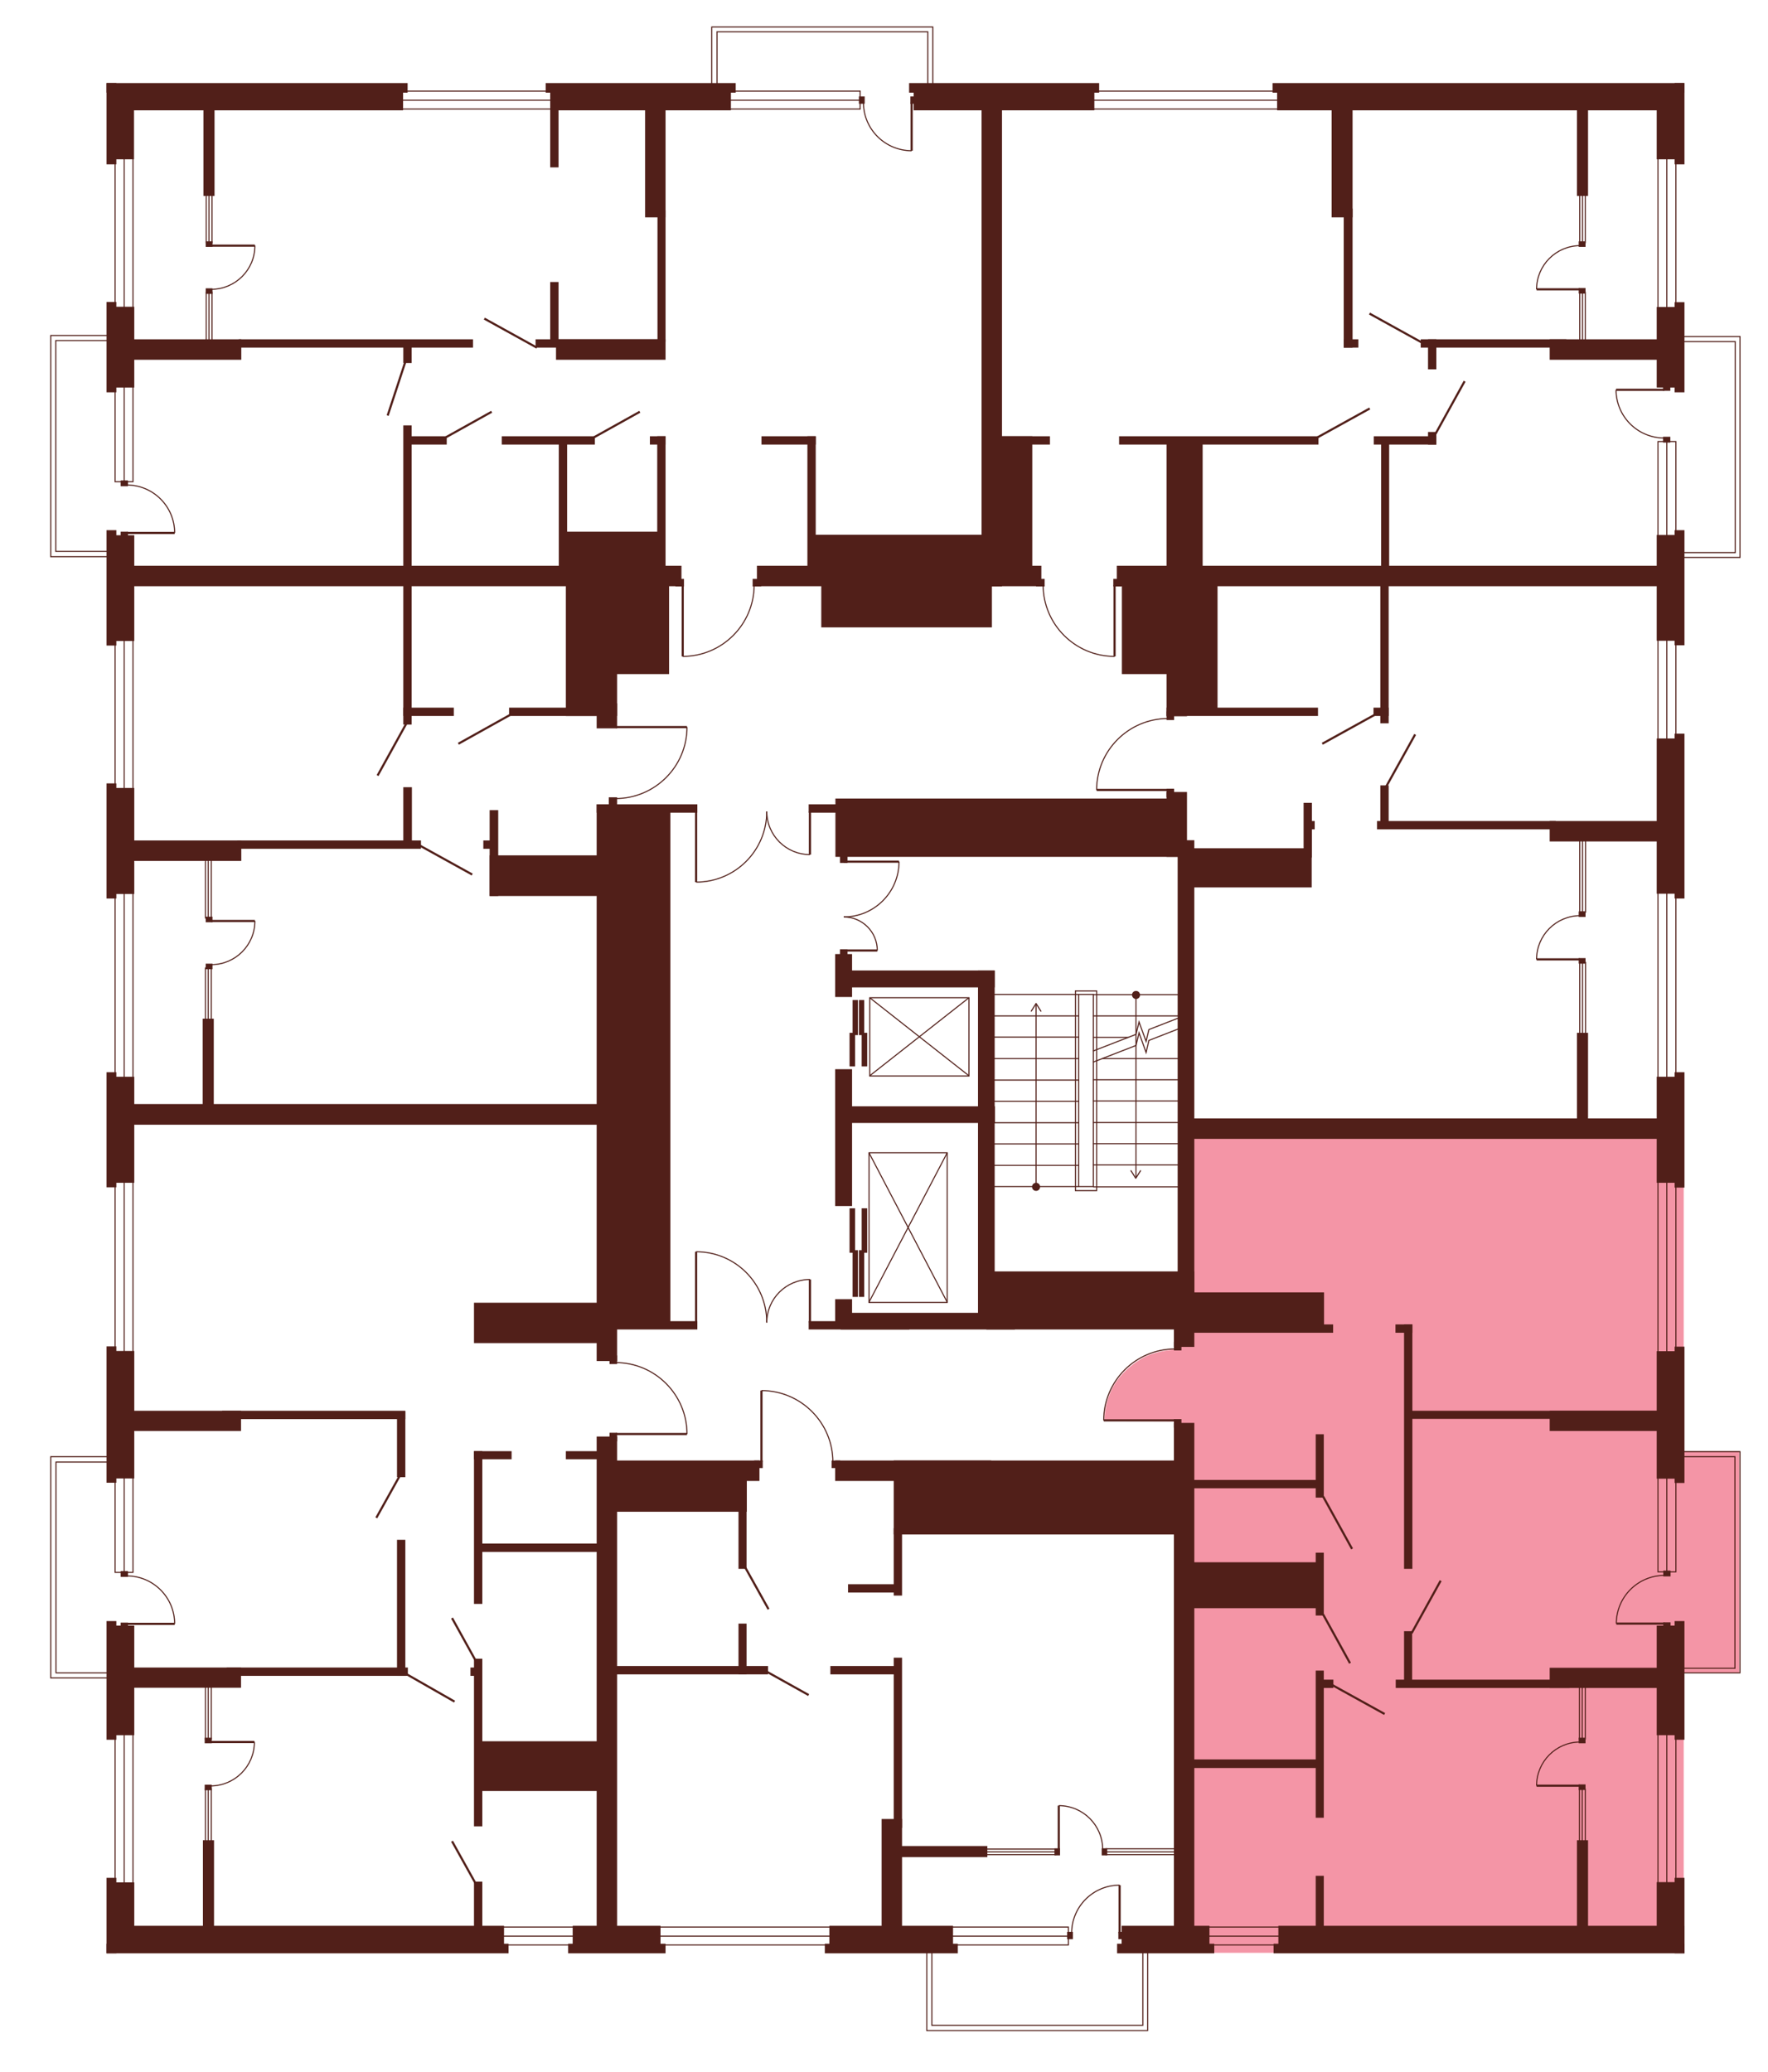 <?xml version="1.0" encoding="utf-8"?>
<!-- Generator: Adobe Illustrator 27.9.0, SVG Export Plug-In . SVG Version: 6.00 Build 0)  -->
<svg version="1.1" xmlns="http://www.w3.org/2000/svg" xmlns:xlink="http://www.w3.org/1999/xlink" x="0px" y="0px"
	 viewBox="0 0 700.5 820.6" style="enable-background:new 0 0 700.5 820.6;" xml:space="preserve">
<style type="text/css">
	.st0{display:none;fill:#F495A6;}
	.st1{fill:#F495A6;}
	.st2{fill:#511F19;stroke:#511F19;stroke-miterlimit:10;}
	.st3{fill:none;stroke:#511F19;stroke-width:0.425;stroke-miterlimit:10;}
	.st4{fill:none;stroke:#511F19;stroke-width:0.85;stroke-miterlimit:10;}
	.st5{fill:#511F19;}
</style>
<g id="Layer_4">
	<path id="_x32_Г5" class="st0" d="M261.1,228.8H42.9V33.7h349.8v193.6h-92.1v4.8H299c0,0,0.5,6.9-3.8,14.1
		c-4.3,7.2-10.3,10.3-10.3,10.3s-5.6,3.6-14.1,3.8l-0.1-28.3l-5.8,0L261.1,228.8z"/>
	<path id="_x32_A5" class="st0" d="M393.8,232l-1.1-198.4h274.4v194.8H445v3.5h-3.2v28.3c0,0-7-0.2-10.8-2.1c0,0-6.1-2.8-7.7-4.8
		c0,0-3.6-3.6-4.6-5c-1-1.5-3-5.1-3-5.1s-2.8-8.2-2.2-11.2H393.8z"/>
	<path id="_x31_А5" class="st0" d="M462.9,284.9v-55.8h204.1v218.7H470.8v-111h-7.9v-23.6h-28.3c0,0-0.6-8.6,5.6-16.8
		c6.1-8.2,14.8-10.3,14.8-10.3S459.9,284.6,462.9,284.9z"/>
	<path id="_x32_Б5" class="st1" d="M465.8,534.6v-29.9h4.3v-56.9h197v325.7H469.4V566.2h-3.5V563l-28.3-0.1c0,0-0.3-8.8,5-16.1
		s12.6-10.1,12.6-10.1S461.7,534.4,465.8,534.6z"/>
	<path id="_x31_Б5" class="st0" d="M330.2,579.3h137.5v194.1H240.6V579.3h61.3v-28.2c0,0,7.6-0.2,14.4,4
		c6.8,4.1,10.1,10.2,10.1,10.2S328.8,566.9,330.2,579.3z"/>
	<path id="_x32_В5" class="st0" d="M244.2,568.3v205.2H42.9V441.6h201.2V540c0,0,11.1-0.4,19.1,7.4c8,7.8,8.8,16.5,8.8,16.5
		l0.3,4.3H244.2z"/>
	<path id="_x31_В5" class="st0" d="M244.2,316.6v125.1H42.9V228.8h201.2v59.6h28.3c0,0,0.9,7.2-5.7,16.9c0,0-6.8,7.8-9.8,8.2
		C257,313.5,250.1,317.1,244.2,316.6z"/>
	<rect x="282" y="10.7" class="st0" width="87.6" height="33.8"/>
	<rect x="652.6" y="133.1" class="st0" width="36.6" height="87.5"/>
	<rect x="655.2" y="574.8" class="st1" width="33.9" height="87.6"/>
	<polygon class="st0" points="454.6,773.1 454.6,804.5 367.1,804.5 367.1,770.6 	"/>
	<polygon class="st0" points="51.7,664.6 20,664.6 20,577 56.2,577 55,664.6 	"/>
	<polygon class="st0" points="58.1,220.3 20,220.3 20,132.7 60.2,132.7 	"/>
</g>
<g id="СТЕНЫ">
	<rect x="42.7" y="33.4" class="st2" width="118.3" height="2.8"/>
	<rect x="216.7" y="33.4" class="st2" width="74.3" height="2.8"/>
	<rect x="42.7" y="33.4" class="st2" width="2.9" height="31.2"/>
	<polyline class="st3" points="45.6,154.8 45.6,190.8 52.7,190.8 52.7,153 	"/>
	<rect x="45.6" y="36.1" class="st2" width="113.6" height="7.1"/>
	<rect x="218.5" y="36.1" class="st2" width="70.6" height="7.1"/>
	<rect x="360.7" y="33.4" class="st2" width="74.3" height="2.8"/>
	<rect x="362.5" y="36.1" class="st2" width="70.6" height="7.1"/>
	<rect x="504.7" y="33.4" class="st2" width="162.1" height="2.8"/>
	<rect x="506.5" y="36.1" class="st2" width="157.4" height="7.1"/>
	<rect x="45.6" y="36.1" class="st2" width="7" height="26.5"/>
	<rect x="664" y="33.4" class="st2" width="2.9" height="31.2"/>
	<rect x="656.9" y="36.1" class="st2" width="7.1" height="26.5"/>
	<rect x="664" y="120.2" class="st2" width="2.9" height="34.7"/>
	<rect x="656.9" y="122.1" class="st2" width="7.1" height="30.9"/>
	<rect x="664" y="210.5" class="st2" width="2.9" height="44.6"/>
	<rect x="656.9" y="212.4" class="st2" width="7.1" height="40.9"/>
	<rect x="664" y="291.1" class="st2" width="2.9" height="64.3"/>
	<rect x="656.9" y="293" class="st2" width="7.1" height="60.5"/>
	<rect x="664" y="425.2" class="st2" width="2.9" height="44.7"/>
	<rect x="656.9" y="427" class="st2" width="7.1" height="41"/>
	<rect x="664" y="533.9" class="st2" width="2.9" height="53"/>
	<rect x="656.9" y="535.7" class="st2" width="7.1" height="49.5"/>
	<rect x="664" y="642.6" class="st2" width="2.9" height="46"/>
	<rect x="656.9" y="644.4" class="st2" width="7.1" height="42.4"/>
	<rect x="664" y="744.3" class="st2" width="2.9" height="28.9"/>
	<rect x="656.9" y="746" class="st2" width="7.1" height="27.1"/>
	<rect x="505.1" y="770.4" class="st2" width="161.8" height="2.8"/>
	<rect x="507" y="763.3" class="st2" width="159.8" height="7.1"/>
	<rect x="327.3" y="770.4" class="st2" width="51.7" height="2.8"/>
	<rect x="225.6" y="770.4" class="st2" width="37.6" height="2.8"/>
	<rect x="329.1" y="763.3" class="st2" width="48" height="7.1"/>
	<rect x="227.4" y="763.3" class="st2" width="33.8" height="7.1"/>
	<rect x="42.7" y="770.4" class="st2" width="158.3" height="2.8"/>
	<rect x="45.6" y="763.3" class="st2" width="153.6" height="7.1"/>
	<rect x="42.7" y="744.3" class="st2" width="2.9" height="28.9"/>
	<rect x="45.6" y="746.1" class="st2" width="7.1" height="24.2"/>
	<rect x="42.7" y="642.6" class="st2" width="2.9" height="46"/>
	<rect x="45.6" y="644.4" class="st2" width="7.1" height="42.4"/>
	<rect x="42.7" y="425.2" class="st2" width="2.9" height="44.6"/>
	<rect x="45.6" y="427" class="st2" width="7.1" height="41"/>
	<rect x="42.7" y="310.8" class="st2" width="2.9" height="44.6"/>
	<rect x="45.6" y="312.6" class="st2" width="7.1" height="41"/>
	<rect x="42.7" y="210.5" class="st2" width="2.9" height="44.7"/>
	<rect x="45.6" y="212.5" class="st2" width="7.1" height="40.9"/>
	<rect x="42.7" y="120.1" class="st2" width="2.9" height="34.8"/>
	<rect x="45.6" y="122" class="st2" width="7.1" height="31"/>
	<rect x="42.7" y="533.8" class="st2" width="2.9" height="53"/>
	<rect x="45.6" y="535.6" class="st2" width="7.1" height="49.5"/>
	<rect x="81.1" y="39.7" class="st2" width="3.4" height="37.4"/>
	<rect x="80.8" y="404" class="st2" width="3.4" height="37.4"/>
	<rect x="50" y="134.9" class="st2" width="45.1" height="7.1"/>
	<rect x="50" y="224.6" class="st2" width="219.5" height="7.1"/>
	<rect x="300.4" y="224.6" class="st2" width="111.7" height="7.1"/>
	<rect x="443" y="224.6" class="st2" width="221.6" height="7.1"/>
	<rect x="95.1" y="134.9" class="st2" width="91.8" height="2.3"/>
	<rect x="212.7" y="134.9" class="st2" width="48.7" height="2.3"/>
	<rect x="160.3" y="135.4" class="st2" width="2.3" height="7.9"/>
	<rect x="160.3" y="169" class="st2" width="2.3" height="58.4"/>
	<rect x="160.3" y="228.1" class="st2" width="2.3" height="58.4"/>
	<rect x="218.5" y="43.2" class="st2" width="2.3" height="22.6"/>
	<rect x="218.5" y="112.2" class="st2" width="2.3" height="22.7"/>
	<rect x="220.8" y="134.9" class="st2" width="42.4" height="7.1"/>
	<rect x="256.1" y="40.8" class="st2" width="7.1" height="44.8"/>
	<rect x="389.4" y="40.8" class="st2" width="7.1" height="191"/>
	<rect x="261" y="83.8" class="st2" width="2.2" height="51.1"/>
	<rect x="161" y="173.3" class="st2" width="15.5" height="2.3"/>
	<rect x="199.3" y="173.3" class="st2" width="35.9" height="2.3"/>
	<rect x="258" y="173.3" class="st2" width="5.2" height="2.3"/>
	<rect x="302.2" y="173.3" class="st2" width="20.5" height="2.3"/>
	<rect x="395" y="173.3" class="st2" width="13.5" height="52.9"/>
	<rect x="395" y="173.3" class="st2" width="20.5" height="2.3"/>
	<rect x="544.8" y="173.3" class="st2" width="23.8" height="2.3"/>
	<rect x="443.9" y="173.3" class="st2" width="78" height="2.3"/>
	<rect x="260.9" y="173.3" class="st2" width="2.3" height="55.2"/>
	<rect x="320.4" y="173.3" class="st2" width="2.3" height="55.2"/>
	<rect x="221.9" y="174.4" class="st2" width="2.3" height="52.1"/>
	<rect x="223" y="211.1" class="st2" width="39" height="15.8"/>
	<rect x="321.5" y="212.3" class="st2" width="71.6" height="14.7"/>
	<rect x="462.7" y="175.3" class="st2" width="13.3" height="52.5"/>
	<rect x="566.3" y="171.6" class="st2" width="2.3" height="4"/>
	<rect x="563.4" y="134.9" class="st2" width="56.7" height="2.3"/>
	<rect x="566.3" y="134.9" class="st2" width="2.3" height="10.9"/>
	<rect x="547.7" y="174.9" class="st2" width="2.2" height="53"/>
	<rect x="614.5" y="134.9" class="st2" width="49" height="7.1"/>
	<rect x="528.1" y="39.7" class="st2" width="7.3" height="45.9"/>
	<rect x="532.9" y="83.1" class="st2" width="2.5" height="54.1"/>
	<rect x="532.9" y="134.9" class="st2" width="4.8" height="2.3"/>
	<rect x="625.3" y="40.5" class="st2" width="3.4" height="36.6"/>
	<rect x="160.3" y="280.8" class="st2" width="19" height="2.3"/>
	<rect x="202.2" y="280.8" class="st2" width="40" height="2.3"/>
	<rect x="224.7" y="229" class="st2" width="19.3" height="54.1"/>
	<rect x="236.9" y="279.1" class="st2" width="7.1" height="8.9"/>
	<rect x="236.9" y="319.1" class="st2" width="7.1" height="219.5"/>
	<rect x="240.1" y="229.8" class="st2" width="24.5" height="36.7"/>
	<rect x="325.9" y="228.5" class="st2" width="66.6" height="19.5"/>
	<rect x="445" y="229.7" class="st2" width="20" height="36.8"/>
	<rect x="462.7" y="231.3" class="st2" width="7.1" height="51.9"/>
	<rect x="462.7" y="280.8" class="st2" width="59" height="2.3"/>
	<rect x="469" y="230.1" class="st2" width="12.9" height="51.2"/>
	<rect x="547.4" y="230.1" class="st2" width="2.3" height="55.9"/>
	<rect x="547.4" y="311.6" class="st2" width="2.3" height="16.3"/>
	<rect x="331.4" y="378.4" class="st2" width="5.7" height="16"/>
	<rect x="331.4" y="515.1" class="st2" width="5.7" height="10.9"/>
	<rect x="331.4" y="424" class="st2" width="5.7" height="53.2"/>
	<rect x="334.9" y="384.9" class="st2" width="58.7" height="5.7"/>
	<rect x="544.7" y="280.8" class="st2" width="5" height="2.3"/>
	<rect x="546.1" y="325.7" class="st2" width="69.8" height="2.3"/>
	<rect x="614.5" y="325.7" class="st2" width="43.2" height="7.1"/>
	<rect x="51.9" y="333.4" class="st2" width="43.2" height="7.1"/>
	<rect x="94.5" y="333.4" class="st2" width="71.8" height="2.3"/>
	<rect x="160.3" y="312.3" class="st2" width="2.4" height="22.3"/>
	<rect x="194.5" y="321.4" class="st2" width="2.4" height="33"/>
	<rect x="192" y="333.4" class="st2" width="4.3" height="2.3"/>
	<rect x="194.5" y="339.3" class="st2" width="45" height="15.1"/>
	<rect x="236.9" y="319.1" class="st2" width="38.9" height="2.3"/>
	<rect x="320.9" y="319.1" class="st2" width="38.9" height="2.3"/>
	<rect x="236.9" y="523.8" class="st2" width="38.9" height="2.3"/>
	<rect x="320.9" y="523.8" class="st2" width="38.9" height="2.3"/>
	<rect x="242.6" y="321" class="st2" width="22.5" height="203.3"/>
	<rect x="51.7" y="437.8" class="st2" width="188.1" height="7.2"/>
	<rect x="188.3" y="516.5" class="st2" width="50.2" height="15"/>
	<rect x="331.5" y="316.8" class="st2" width="136" height="22.1"/>
	<rect x="462.7" y="314.2" class="st2" width="7.1" height="24.7"/>
	<rect x="467.1" y="333.3" class="st2" width="5.6" height="178.3"/>
	<rect x="471.5" y="336.5" class="st2" width="47.7" height="14.5"/>
	<rect x="517" y="318.5" class="st2" width="2.3" height="20.7"/>
	<rect x="517.7" y="325.7" class="st2" width="2.7" height="2.3"/>
	<rect x="333.6" y="520.5" class="st2" width="68" height="5.6"/>
	<rect x="333.6" y="438.7" class="st2" width="60.1" height="5.6"/>
	<rect x="388" y="384.9" class="st2" width="5.6" height="139.2"/>
	<rect x="391.3" y="504.1" class="st2" width="81.4" height="22"/>
	<rect x="465.6" y="522.3" class="st2" width="7.1" height="10.7"/>
	<rect x="469.7" y="443.5" class="st2" width="191.2" height="7.1"/>
	<rect x="625.3" y="409.6" class="st2" width="3.4" height="36"/>
	<rect x="470.6" y="525.1" class="st2" width="57.1" height="2.3"/>
	<rect x="469.2" y="512.4" class="st2" width="54.9" height="13.7"/>
	<rect x="553.4" y="525.1" class="st2" width="5.7" height="2.3"/>
	<rect x="556.8" y="525.1" class="st2" width="2.3" height="95.8"/>
	<rect x="558.3" y="559.3" class="st2" width="99.8" height="2.2"/>
	<rect x="614.5" y="559.3" class="st2" width="46.3" height="7"/>
	<rect x="614.5" y="661.1" class="st2" width="46.3" height="7"/>
	<rect x="47.7" y="559.3" class="st2" width="47.3" height="7"/>
	<rect x="47.7" y="661" class="st2" width="47.3" height="7"/>
	<rect x="88.5" y="559.3" class="st2" width="71.6" height="2.3"/>
	<rect x="157.8" y="559.5" class="st2" width="2.3" height="25.1"/>
	<rect x="157.8" y="610.4" class="st2" width="2.3" height="52.9"/>
	<rect x="90.3" y="661" class="st2" width="70.8" height="2.3"/>
	<rect x="80.9" y="729.4" class="st2" width="3.4" height="36"/>
	<rect x="188.3" y="575.3" class="st2" width="13.9" height="2.2"/>
	<rect x="224.7" y="575.3" class="st2" width="13.9" height="2.2"/>
	<rect x="188.3" y="575.3" class="st2" width="2.3" height="59.5"/>
	<rect x="236.9" y="569.5" class="st2" width="7.1" height="198.2"/>
	<rect x="239.6" y="579" class="st2" width="60.8" height="7.1"/>
	<rect x="331.4" y="579" class="st2" width="60.8" height="7.1"/>
	<rect x="241.5" y="584.2" class="st2" width="53.9" height="14.1"/>
	<rect x="293.1" y="593.5" class="st2" width="2.2" height="27.4"/>
	<rect x="293.1" y="643.6" class="st2" width="2.2" height="19.1"/>
	<rect x="242.1" y="660.4" class="st2" width="61.7" height="2.3"/>
	<rect x="329.5" y="660.4" class="st2" width="27.1" height="2.3"/>
	<rect x="336.5" y="628" class="st2" width="20.1" height="2.3"/>
	<rect x="354.6" y="579" class="st2" width="112.9" height="28.3"/>
	<rect x="465.6" y="564.1" class="st2" width="7.1" height="201.3"/>
	<rect x="349.8" y="721" class="st2" width="7.1" height="46.6"/>
	<rect x="354.6" y="657.1" class="st2" width="2.3" height="66.4"/>
	<rect x="354.6" y="605.8" class="st2" width="2.3" height="25.7"/>
	<rect x="356.3" y="731.7" class="st2" width="34.4" height="3.4"/>
	<rect x="521.8" y="743.5" class="st2" width="2.2" height="22.4"/>
	<rect x="521.8" y="662.2" class="st2" width="2.2" height="57.3"/>
	<rect x="521.8" y="615.5" class="st2" width="2.2" height="23.9"/>
	<rect x="521.8" y="568.6" class="st2" width="2.2" height="24.1"/>
	<rect x="471.2" y="697.4" class="st2" width="51.8" height="2.4"/>
	<rect x="522.7" y="665.8" class="st2" width="5.1" height="2.3"/>
	<rect x="553.5" y="665.8" class="st2" width="67.9" height="2.3"/>
	<rect x="556.8" y="646.6" class="st2" width="2.2" height="20"/>
	<rect x="470.4" y="619.3" class="st2" width="52.3" height="17.2"/>
	<rect x="471.7" y="586.7" class="st2" width="51" height="2.3"/>
	<rect x="625.3" y="729.4" class="st2" width="3.4" height="35.6"/>
	<rect x="188.3" y="745.8" class="st2" width="2.3" height="20.3"/>
	<rect x="188.3" y="657.5" class="st2" width="2.3" height="65.4"/>
	<rect x="186.9" y="661" class="st2" width="2.9" height="2.3"/>
	<rect x="190.3" y="690.2" class="st2" width="46.9" height="18.7"/>
	<rect x="189.8" y="611.9" class="st2" width="49" height="2.3"/>
	<line class="st3" x1="49.2" y1="190.8" x2="49.2" y2="153"/>
	<line class="st3" x1="49.2" y1="122" x2="49.2" y2="62.6"/>
	<line class="st3" x1="52.7" y1="122" x2="52.7" y2="62.6"/>
	<line class="st3" x1="45.6" y1="120.1" x2="45.6" y2="64.5"/>
	<line class="st3" x1="656.9" y1="62.7" x2="656.9" y2="122.1"/>
	<line class="st3" x1="664" y1="64.6" x2="664" y2="120.2"/>
	<line class="st3" x1="660.4" y1="62.7" x2="660.4" y2="122.1"/>
	<line class="st3" x1="656.9" y1="293" x2="656.9" y2="253.2"/>
	<line class="st3" x1="664" y1="291" x2="664" y2="255.2"/>
	<line class="st3" x1="660.4" y1="293" x2="660.4" y2="253.2"/>
	<line class="st3" x1="664" y1="355.4" x2="664" y2="425.2"/>
	<line class="st3" x1="656.9" y1="353.5" x2="656.9" y2="427"/>
	<line class="st3" x1="660.4" y1="353.5" x2="660.4" y2="427"/>
	<polyline class="st3" points="656.9,585.1 656.9,622.6 664,622.6 664,586.9 	"/>
	<line class="st3" x1="660.4" y1="622.6" x2="660.4" y2="585.1"/>
	<line class="st3" x1="664" y1="533.9" x2="664" y2="469.7"/>
	<line class="st3" x1="656.9" y1="467.9" x2="656.9" y2="535.7"/>
	<line class="st3" x1="660.4" y1="535.7" x2="660.4" y2="467.9"/>
	<line class="st3" x1="664" y1="688.6" x2="664" y2="744.3"/>
	<line class="st3" x1="656.9" y1="686.8" x2="656.9" y2="746"/>
	<line class="st3" x1="660.4" y1="746.1" x2="660.4" y2="686.8"/>
	<line class="st3" x1="263.2" y1="770.4" x2="327.3" y2="770.4"/>
	<line class="st3" x1="329.1" y1="763.3" x2="261.3" y2="763.3"/>
	<line class="st3" x1="261.3" y1="766.9" x2="329.1" y2="766.9"/>
	<line class="st3" x1="52.7" y1="746.1" x2="52.7" y2="686.8"/>
	<line class="st3" x1="45.6" y1="688.6" x2="45.6" y2="744.3"/>
	<line class="st3" x1="49.2" y1="746.1" x2="49.2" y2="686.8"/>
	<line class="st3" x1="52.7" y1="468" x2="52.7" y2="535.6"/>
	<line class="st3" x1="45.6" y1="533.8" x2="45.6" y2="469.8"/>
	<line class="st3" x1="49.2" y1="468" x2="49.2" y2="535.6"/>
	<line class="st3" x1="45.6" y1="355.4" x2="45.6" y2="425.2"/>
	<line class="st3" x1="52.7" y1="427" x2="52.7" y2="353.6"/>
	<line class="st3" x1="49.2" y1="353.6" x2="49.2" y2="427"/>
	<line class="st3" x1="45.6" y1="255.1" x2="45.6" y2="310.8"/>
	<line class="st3" x1="52.7" y1="312.6" x2="52.7" y2="253.2"/>
	<line class="st3" x1="49.2" y1="253.2" x2="49.2" y2="312.6"/>
	<polyline class="st3" points="81.7,77.1 81.7,96.1 84,96.1 84,77.1 	"/>
	<line class="st3" x1="82.8" y1="96.1" x2="82.8" y2="77.1"/>
	<polyline class="st3" points="81.7,134.9 81.7,115.8 84,115.8 84,134.9 	"/>
	<line class="st3" x1="82.8" y1="115.8" x2="82.8" y2="134.9"/>
	<polyline class="st3" points="625.9,134.9 625.9,115.8 628.1,115.8 628.1,134.9 	"/>
	<line class="st3" x1="627" y1="115.8" x2="627" y2="134.9"/>
	<polyline class="st3" points="625.9,77.1 625.9,96.1 628.1,96.1 628.1,77.1 	"/>
	<line class="st3" x1="627" y1="96.1" x2="627" y2="77.1"/>
	<polyline class="st3" points="625.9,409.6 625.9,381.2 628.2,381.2 628.2,409.6 	"/>
	<line class="st3" x1="627" y1="381.2" x2="627" y2="409.6"/>
	<polyline class="st3" points="625.9,332.8 625.9,361.3 628.2,361.3 628.2,332.8 	"/>
	<line class="st3" x1="627" y1="361.3" x2="627" y2="332.8"/>
	<polyline class="st3" points="625.8,729.5 625.8,708.7 628.1,708.7 628.1,729.5 	"/>
	<line class="st3" x1="626.9" y1="708.7" x2="626.9" y2="729.5"/>
	<polyline class="st3" points="625.8,668 625.8,688.8 628.1,688.8 628.1,668 	"/>
	<line class="st3" x1="626.9" y1="688.8" x2="626.9" y2="668"/>
	<polyline class="st3" points="390.7,732.4 418.3,732.4 418.3,734.6 390.7,734.6 	"/>
	<line class="st3" x1="418.3" y1="733.5" x2="390.7" y2="733.5"/>
	<polyline class="st3" points="465.6,734.6 438.2,734.6 438.2,732.3 465.6,732.3 	"/>
	<line class="st3" x1="438.2" y1="733.5" x2="465.6" y2="733.5"/>
	<polyline class="st3" points="81.4,729.4 81.4,708.6 83.7,708.6 83.7,729.4 	"/>
	<line class="st3" x1="82.5" y1="708.6" x2="82.5" y2="729.4"/>
	<polyline class="st3" points="81.4,667.8 81.4,688.8 83.7,688.8 83.7,667.8 	"/>
	<line class="st3" x1="82.5" y1="688.8" x2="82.5" y2="667.8"/>
	<polyline class="st3" points="81.4,404 81.4,383.4 83.7,383.4 83.7,404 	"/>
	<line class="st3" x1="82.5" y1="383.4" x2="82.5" y2="404"/>
	<polyline class="st3" points="81.4,340.3 81.4,363.6 83.7,363.6 83.7,340.3 	"/>
	<line class="st3" x1="82.5" y1="363.6" x2="82.5" y2="340.3"/>
	<polyline class="st3" points="284.1,33.4 284.1,12.6 367.6,12.6 367.6,33.4 	"/>
	<polyline class="st3" points="369.6,33.4 369.6,10.7 282,10.7 282,33.4 	"/>
	<polyline class="st3" points="666.9,133.3 689.4,133.3 689.4,220.8 666.9,220.8 	"/>
	<polyline class="st3" points="666.9,218.9 687.5,218.9 687.5,135.3 666.9,135.3 	"/>
	<polyline class="st3" points="42.7,132.9 20.1,132.9 20.1,220.5 42.7,220.5 	"/>
	<polyline class="st3" points="42.7,218.4 22.1,218.4 22.1,134.9 42.7,134.9 	"/>
	<line class="st4" x1="191.9" y1="126.2" x2="212.7" y2="137.7"/>
	<line class="st4" x1="542.6" y1="124.2" x2="563.4" y2="135.7"/>
	<line class="st4" x1="523.9" y1="294.6" x2="544.7" y2="283.1"/>
	<line class="st4" x1="535.7" y1="613.5" x2="524.2" y2="592.7"/>
	<line class="st4" x1="570.8" y1="626.1" x2="559.3" y2="646.9"/>
	<line class="st4" x1="534.9" y1="658.8" x2="524.2" y2="639.4"/>
	<line class="st4" x1="548.6" y1="678.9" x2="527.8" y2="667.4"/>
	<line class="st4" x1="521.9" y1="173.3" x2="542.7" y2="161.8"/>
	<line class="st4" x1="580.3" y1="151" x2="568.8" y2="171.8"/>
	<line class="st4" x1="560.7" y1="290.9" x2="549.2" y2="311.6"/>
	<line class="st4" x1="181.6" y1="294.6" x2="202.4" y2="283"/>
	<line class="st4" x1="166.3" y1="334.9" x2="187.1" y2="346.4"/>
	<line class="st4" x1="149.1" y1="601.2" x2="158.3" y2="584.7"/>
	<line class="st4" x1="179.1" y1="640.9" x2="188.3" y2="657.5"/>
	<line class="st4" x1="295.3" y1="620.9" x2="304.5" y2="637.4"/>
	<line class="st4" x1="303.9" y1="662.2" x2="320.4" y2="671.4"/>
	<line class="st4" x1="179.1" y1="729.3" x2="188.3" y2="745.8"/>
	<line class="st4" x1="149.6" y1="307.2" x2="161.1" y2="286.4"/>
	<line class="st4" x1="176.5" y1="173.3" x2="194.8" y2="163.1"/>
	<line class="st4" x1="235.2" y1="173.3" x2="253.5" y2="163.1"/>
	<line class="st4" x1="153.6" y1="164.6" x2="160.6" y2="143.3"/>
	<g>
		<line class="st4" x1="244" y1="288" x2="272.2" y2="288"/>
		<path class="st3" d="M272.2,288c0,15.6-12.7,28.3-28.3,28.3"/>
	</g>
	<g>
		<g>
			<line class="st4" x1="275.8" y1="321.4" x2="275.8" y2="349.4"/>
			<path class="st3" d="M275.8,349.4c15.5,0,28-12.5,28-28"/>
		</g>
		<g>
			<line class="st4" x1="320.9" y1="321.4" x2="320.9" y2="338.5"/>
			<path class="st3" d="M320.9,338.5c-9.4,0-17.1-7.6-17.1-17.1"/>
		</g>
	</g>
	<g>
		<g>
			<line class="st4" x1="275.8" y1="523.8" x2="275.8" y2="495.8"/>
			<path class="st3" d="M275.8,495.8c15.5,0,28,12.5,28,28"/>
		</g>
		<g>
			<line class="st4" x1="320.9" y1="523.8" x2="320.9" y2="506.8"/>
			<path class="st3" d="M320.9,506.8c-9.4,0-17.1,7.6-17.1,17.1"/>
		</g>
	</g>
	<g>
		<g>
			<line class="st4" x1="334.3" y1="341.3" x2="356.2" y2="341.3"/>
			<path class="st3" d="M356.2,341.3c0,12.1-9.8,21.9-21.9,21.9"/>
		</g>
		<g>
			<line class="st4" x1="334.3" y1="376.5" x2="347.6" y2="376.5"/>
			<path class="st3" d="M347.6,376.5c0-7.4-6-13.3-13.3-13.3"/>
		</g>
	</g>
	<rect x="241.7" y="316.3" class="st2" width="2.3" height="4"/>
	<g>
		<g>
			<line class="st4" x1="270.5" y1="231.7" x2="270.5" y2="260"/>
			<path class="st3" d="M270.5,260c15.6,0,28.3-12.7,28.3-28.3"/>
		</g>
		<rect x="298.7" y="229.8" class="st2" width="2.4" height="2"/>
		<rect x="268.1" y="229.8" class="st2" width="2.4" height="2"/>
	</g>
	<g>
		<g>
			<line class="st4" x1="441.6" y1="231.7" x2="441.6" y2="260"/>
			<path class="st3" d="M441.6,260c-15.6,0-28.3-12.7-28.3-28.3"/>
		</g>
		<rect x="411" y="229.8" class="st2" width="2.4" height="2"/>
		<rect x="441.6" y="229.8" class="st2" width="2.4" height="2"/>
	</g>
	<g>
		<g>
			<line class="st4" x1="462.7" y1="312.9" x2="434.5" y2="312.9"/>
			<path class="st3" d="M434.5,312.9c0-15.6,12.7-28.3,28.3-28.3"/>
		</g>
		<rect x="462.7" y="282.3" class="st2" width="2" height="2.4"/>
		<rect x="462.7" y="312.9" class="st2" width="2" height="2.4"/>
	</g>
	<g>
		<g>
			<line class="st4" x1="244" y1="568" x2="272.2" y2="568"/>
			<path class="st3" d="M272.2,568c0-15.6-12.7-28.3-28.3-28.3"/>
		</g>
		<rect x="242" y="537.4" class="st2" width="2" height="2.4"/>
		<rect x="242" y="568" class="st2" width="2" height="2.4"/>
	</g>
	<g>
		<g>
			<line class="st4" x1="301.7" y1="579" x2="301.7" y2="550.8"/>
			<path class="st3" d="M301.7,550.8c15.6,0,28.3,12.7,28.3,28.3"/>
		</g>
		<rect x="330" y="579" class="st2" width="2.4" height="2"/>
		<rect x="299.3" y="579" class="st2" width="2.4" height="2"/>
	</g>
	<g>
		<g>
			<line class="st4" x1="465.6" y1="562.6" x2="437.3" y2="562.6"/>
			<path class="st3" d="M437.3,562.6c0-15.6,12.7-28.3,28.3-28.3"/>
		</g>
		<rect x="465.6" y="532" class="st2" width="2" height="2.4"/>
		<rect x="465.6" y="562.6" class="st2" width="2" height="2.4"/>
	</g>
	<rect x="333.3" y="376.5" class="st2" width="2" height="2.6"/>
	<rect x="333.3" y="338.7" class="st2" width="2" height="2.6"/>
	<line class="st4" x1="161.2" y1="663.2" x2="180.1" y2="674"/>
	<g>
		<rect x="82" y="96.1" class="st2" width="1.7" height="1.2"/>
		<rect x="82" y="114.7" class="st2" width="1.7" height="1.2"/>
		<g>
			<line class="st4" x1="83.7" y1="97.3" x2="101" y2="97.3"/>
			<path class="st3" d="M101,97.3c0,9.6-7.8,17.3-17.3,17.3"/>
		</g>
	</g>
	<g>
		<rect x="48.3" y="211.1" class="st2" width="1.9" height="1.3"/>
		<rect x="48.3" y="190.8" class="st2" width="1.9" height="1.3"/>
		<g>
			<line class="st4" x1="50.2" y1="211.1" x2="69.2" y2="211.1"/>
			<path class="st3" d="M69.2,211.1c0-10.5-8.5-19-19-19"/>
		</g>
	</g>
	<polyline class="st3" points="45.6,586.8 45.6,622.8 52.7,622.8 52.7,585.1 	"/>
	<line class="st3" x1="49.2" y1="622.8" x2="49.2" y2="585.1"/>
	<polyline class="st3" points="42.7,664.6 20.1,664.6 20.1,577 42.7,577 	"/>
	<polyline class="st3" points="42.7,579.1 22.2,579.1 22.2,662.6 42.7,662.6 	"/>
	<g>
		<rect x="48.3" y="643.2" class="st2" width="1.9" height="1.3"/>
		<rect x="48.3" y="622.8" class="st2" width="1.9" height="1.3"/>
		<g>
			<line class="st4" x1="50.2" y1="643.2" x2="69.2" y2="643.2"/>
			<path class="st3" d="M69.2,643.2c0-10.5-8.5-19-19-19"/>
		</g>
	</g>
	<g>
		<rect x="626" y="114.6" class="st2" width="1.7" height="1.2"/>
		<rect x="626" y="96.1" class="st2" width="1.7" height="1.2"/>
		<g>
			<line class="st4" x1="626" y1="114.6" x2="608.8" y2="114.6"/>
			<path class="st3" d="M608.8,114.6c0-9.5,7.7-17.3,17.3-17.3"/>
		</g>
	</g>
	<g>
		<rect x="626" y="707.3" class="st2" width="1.7" height="1.2"/>
		<rect x="626" y="688.8" class="st2" width="1.7" height="1.2"/>
		<g>
			<line class="st4" x1="626" y1="707.3" x2="608.8" y2="707.3"/>
			<path class="st3" d="M608.8,707.3c0-9.5,7.7-17.3,17.3-17.3"/>
		</g>
	</g>
	<g>
		<rect x="626" y="380" class="st2" width="1.7" height="1.2"/>
		<rect x="626" y="361.5" class="st2" width="1.7" height="1.2"/>
		<g>
			<line class="st4" x1="626" y1="380" x2="608.8" y2="380"/>
			<path class="st3" d="M608.8,380c0-9.5,7.7-17.3,17.3-17.3"/>
		</g>
	</g>
	<polyline class="st3" points="664,210.5 664,174.9 656.9,174.9 656.9,212.3 	"/>
	<line class="st3" x1="660.4" y1="174.9" x2="660.4" y2="212.3"/>
	<polyline class="st3" points="666.9,575 689.4,575 689.4,662.6 666.9,662.6 	"/>
	<polyline class="st3" points="666.9,660.8 687.4,660.8 687.4,577 666.9,577 	"/>
	<g>
		<rect x="659.4" y="153" class="st2" width="1.9" height="1.3"/>
		<rect x="659.4" y="173.5" class="st2" width="1.9" height="1.3"/>
		<g>
			<line class="st4" x1="659.4" y1="154.4" x2="640.3" y2="154.4"/>
			<path class="st3" d="M640.3,154.4c0,10.5,8.5,19.1,19.1,19.1"/>
		</g>
	</g>
	<polyline class="st3" points="291,36.1 340.8,36.1 340.8,43.2 289.1,43.2 	"/>
	<line class="st3" x1="289.1" y1="39.7" x2="340.8" y2="39.7"/>
	<line class="st3" x1="218.5" y1="43.2" x2="159.1" y2="43.2"/>
	<line class="st3" x1="161.1" y1="36.1" x2="216.7" y2="36.1"/>
	<line class="st3" x1="159.1" y1="39.7" x2="218.5" y2="39.7"/>
	<line class="st3" x1="506.5" y1="43.2" x2="433.1" y2="43.2"/>
	<line class="st3" x1="435" y1="36.1" x2="504.7" y2="36.1"/>
	<line class="st3" x1="433.1" y1="39.7" x2="506.5" y2="39.7"/>
	<g>
		<rect x="361.2" y="38.7" class="st2" width="1.3" height="1.9"/>
		<rect x="340.8" y="38.7" class="st2" width="1.3" height="1.9"/>
		<g>
			<line class="st4" x1="361.2" y1="40.6" x2="361.2" y2="59.7"/>
			<path class="st3" d="M361.2,59.7c-10.5,0-19.1-8.5-19.1-19.1"/>
		</g>
	</g>
	<g>
		<rect x="659.5" y="643.1" class="st2" width="1.9" height="1.3"/>
		<rect x="659.5" y="622.6" class="st2" width="1.9" height="1.3"/>
		<g>
			<line class="st4" x1="659.5" y1="643.1" x2="640.4" y2="643.1"/>
			<path class="st3" d="M640.4,643.1c0-10.5,8.5-19.1,19.1-19.1"/>
		</g>
	</g>
	<g>
		<rect x="82" y="363.6" class="st2" width="1.7" height="1.2"/>
		<rect x="82" y="382.2" class="st2" width="1.7" height="1.2"/>
		<g>
			<line class="st4" x1="83.7" y1="364.8" x2="101" y2="364.8"/>
			<path class="st3" d="M101,364.8c0,9.6-7.8,17.3-17.3,17.3"/>
		</g>
	</g>
	<polyline class="st3" points="378.9,770.4 423.3,770.4 423.3,763.3 377.1,763.3 	"/>
	<line class="st3" x1="377.1" y1="766.9" x2="423.3" y2="766.9"/>
	<line class="st3" x1="507" y1="763.3" x2="478.7" y2="763.3"/>
	<line class="st3" x1="480.6" y1="770.4" x2="505.1" y2="770.4"/>
	<line class="st3" x1="478.7" y1="766.9" x2="507" y2="766.9"/>
	<polyline class="st3" points="367.2,773.2 367.2,804.3 454.7,804.3 454.7,773.2 	"/>
	<polyline class="st3" points="452.8,773.2 452.8,802.2 369.2,802.2 369.2,773.2 	"/>
	<g>
		<rect x="443.6" y="765.7" class="st2" width="1.3" height="1.9"/>
		<rect x="423.3" y="765.7" class="st2" width="1.3" height="1.9"/>
		<g>
			<line class="st4" x1="443.6" y1="765.7" x2="443.6" y2="746.7"/>
			<path class="st3" d="M443.6,746.7c-10.5,0-19,8.5-19,19"/>
		</g>
	</g>
	<g>
		<rect x="81.6" y="688.8" class="st2" width="1.8" height="1.2"/>
		<rect x="81.6" y="707.4" class="st2" width="1.8" height="1.2"/>
		<g>
			<line class="st4" x1="83.4" y1="690" x2="100.8" y2="690"/>
			<path class="st3" d="M100.8,690c0,9.6-7.8,17.4-17.4,17.4"/>
		</g>
	</g>
	<g>
		<rect x="418.3" y="732.6" class="st2" width="1.2" height="1.8"/>
		<rect x="437" y="732.6" class="st2" width="1.2" height="1.8"/>
		<g>
			<line class="st4" x1="419.5" y1="732.6" x2="419.5" y2="715.2"/>
			<path class="st3" d="M419.5,715.2c9.6,0,17.4,7.8,17.4,17.4"/>
		</g>
	</g>
	<g>
		<line class="st3" x1="427.4" y1="393.9" x2="393.6" y2="393.9"/>
		<line class="st3" x1="427.4" y1="461.6" x2="393.6" y2="461.6"/>
		<line class="st3" x1="427.4" y1="470" x2="393.6" y2="470"/>
		<line class="st3" x1="427.4" y1="453.1" x2="393.6" y2="453.1"/>
		<line class="st3" x1="427.4" y1="444.7" x2="393.6" y2="444.7"/>
		<line class="st3" x1="427.4" y1="436.2" x2="393.6" y2="436.2"/>
		<line class="st3" x1="427.4" y1="427.8" x2="393.6" y2="427.8"/>
		<line class="st3" x1="427.4" y1="419.3" x2="393.6" y2="419.3"/>
		<line class="st3" x1="427.4" y1="410.8" x2="393.6" y2="410.8"/>
		<line class="st3" x1="427.4" y1="402.4" x2="393.6" y2="402.4"/>
		<g>
			<g>
				<line class="st3" x1="410.5" y1="470.1" x2="410.5" y2="397.8"/>
				<g>
					<path class="st5" d="M412.1,470.1c0,0.9-0.7,1.6-1.6,1.6s-1.6-0.7-1.6-1.6s0.7-1.6,1.6-1.6S412.1,469.2,412.1,470.1z"/>
				</g>
				<g>
					<path class="st5" d="M412.5,400.7c-0.1,0.1-0.2,0-0.3-0.1l-1.7-2.7l-1.7,2.7c-0.1,0.1-0.2,0.1-0.3,0.1
						c-0.1-0.1-0.1-0.2-0.1-0.3l1.9-3c0-0.1,0.1-0.1,0.2-0.1c0.1,0,0.1,0,0.2,0.1l1.9,3c0,0,0,0.1,0,0.1
						C412.6,400.6,412.6,400.7,412.5,400.7z"/>
				</g>
			</g>
		</g>
	</g>
	<polyline class="st3" points="467,407.5 455.2,412.1 454.1,416.9 451.3,409.1 450.1,414.1 433.1,420.7 	"/>
	<polyline class="st3" points="467,403.2 455.2,407.8 454.1,412.5 451.3,404.8 450.1,409.7 433.1,416.3 	"/>
	<line class="st3" x1="433.1" y1="461.4" x2="467" y2="461.4"/>
	<line class="st3" x1="433.1" y1="470.1" x2="467" y2="470.1"/>
	<line class="st3" x1="467" y1="453" x2="433.1" y2="453"/>
	<line class="st3" x1="467" y1="444.6" x2="433.1" y2="444.6"/>
	<line class="st3" x1="467" y1="436.1" x2="433.1" y2="436.1"/>
	<line class="st3" x1="467" y1="427.7" x2="433.1" y2="427.7"/>
	<line class="st3" x1="467" y1="394" x2="433.1" y2="394"/>
	<line class="st3" x1="467" y1="402.4" x2="433.1" y2="402.4"/>
	<line class="st3" x1="467" y1="419.3" x2="436.7" y2="419.3"/>
	<line class="st3" x1="447.1" y1="410.9" x2="433.1" y2="410.9"/>
	<g>
		<g>
			<line class="st3" x1="450.1" y1="394.1" x2="450.1" y2="466.4"/>
			<g>
				<path class="st5" d="M448.5,394.1c0-0.9,0.7-1.6,1.6-1.6c0.9,0,1.6,0.7,1.6,1.6s-0.7,1.6-1.6,1.6
					C449.2,395.7,448.5,394.9,448.5,394.1z"/>
			</g>
			<g>
				<path class="st5" d="M448,463.5c0.1-0.1,0.2,0,0.3,0.1l1.7,2.7l1.7-2.7c0.1-0.1,0.2-0.1,0.3-0.1c0.1,0.1,0.1,0.2,0.1,0.3l-1.9,3
					c0,0.1-0.1,0.1-0.2,0.1c-0.1,0-0.1,0-0.2-0.1l-1.9-3c0,0,0-0.1,0-0.1C447.9,463.6,448,463.6,448,463.5z"/>
			</g>
		</g>
	</g>
	<g>
		<rect x="344.3" y="456.6" class="st3" width="31" height="59.3"/>
		<line class="st3" x1="344.3" y1="456.6" x2="375.3" y2="515.8"/>
		<line class="st3" x1="375.3" y1="456.6" x2="344.3" y2="515.8"/>
	</g>
	<g>
		<rect x="344.6" y="395.2" class="st3" width="39.3" height="31"/>
		<line class="st3" x1="344.6" y1="426.1" x2="383.9" y2="395.2"/>
		<line class="st3" x1="344.6" y1="395.2" x2="383.9" y2="426.1"/>
	</g>
	<g>
		<rect x="337.1" y="409.6" class="st2" width="1.2" height="12.3"/>
		<rect x="338.3" y="396.6" class="st2" width="1.1" height="12.9"/>
		<rect x="341.9" y="409.6" class="st2" width="1.2" height="12.3"/>
		<rect x="340.8" y="396.6" class="st2" width="1.1" height="12.9"/>
	</g>
	<g>
		<rect x="337.1" y="479.1" class="st2" width="1.2" height="16.6"/>
		<rect x="338.3" y="495.7" class="st2" width="1.1" height="17.5"/>
		<rect x="341.9" y="479.1" class="st2" width="1.2" height="16.6"/>
		<rect x="340.8" y="495.7" class="st2" width="1.1" height="17.5"/>
	</g>
	<rect x="427.4" y="393.9" class="st3" width="5.8" height="76.1"/>
	<rect x="426.1" y="392.5" class="st3" width="8.4" height="79.1"/>
	<rect x="444.9" y="763.3" class="st2" width="33.8" height="7.1"/>
	<rect x="443.1" y="770.4" class="st2" width="37.5" height="2.8"/>
	<line class="st3" x1="199.2" y1="763.3" x2="227.4" y2="763.3"/>
	<line class="st3" x1="225.6" y1="770.4" x2="201" y2="770.4"/>
	<line class="st3" x1="199.2" y1="766.9" x2="227.4" y2="766.9"/>
</g>
</svg>

